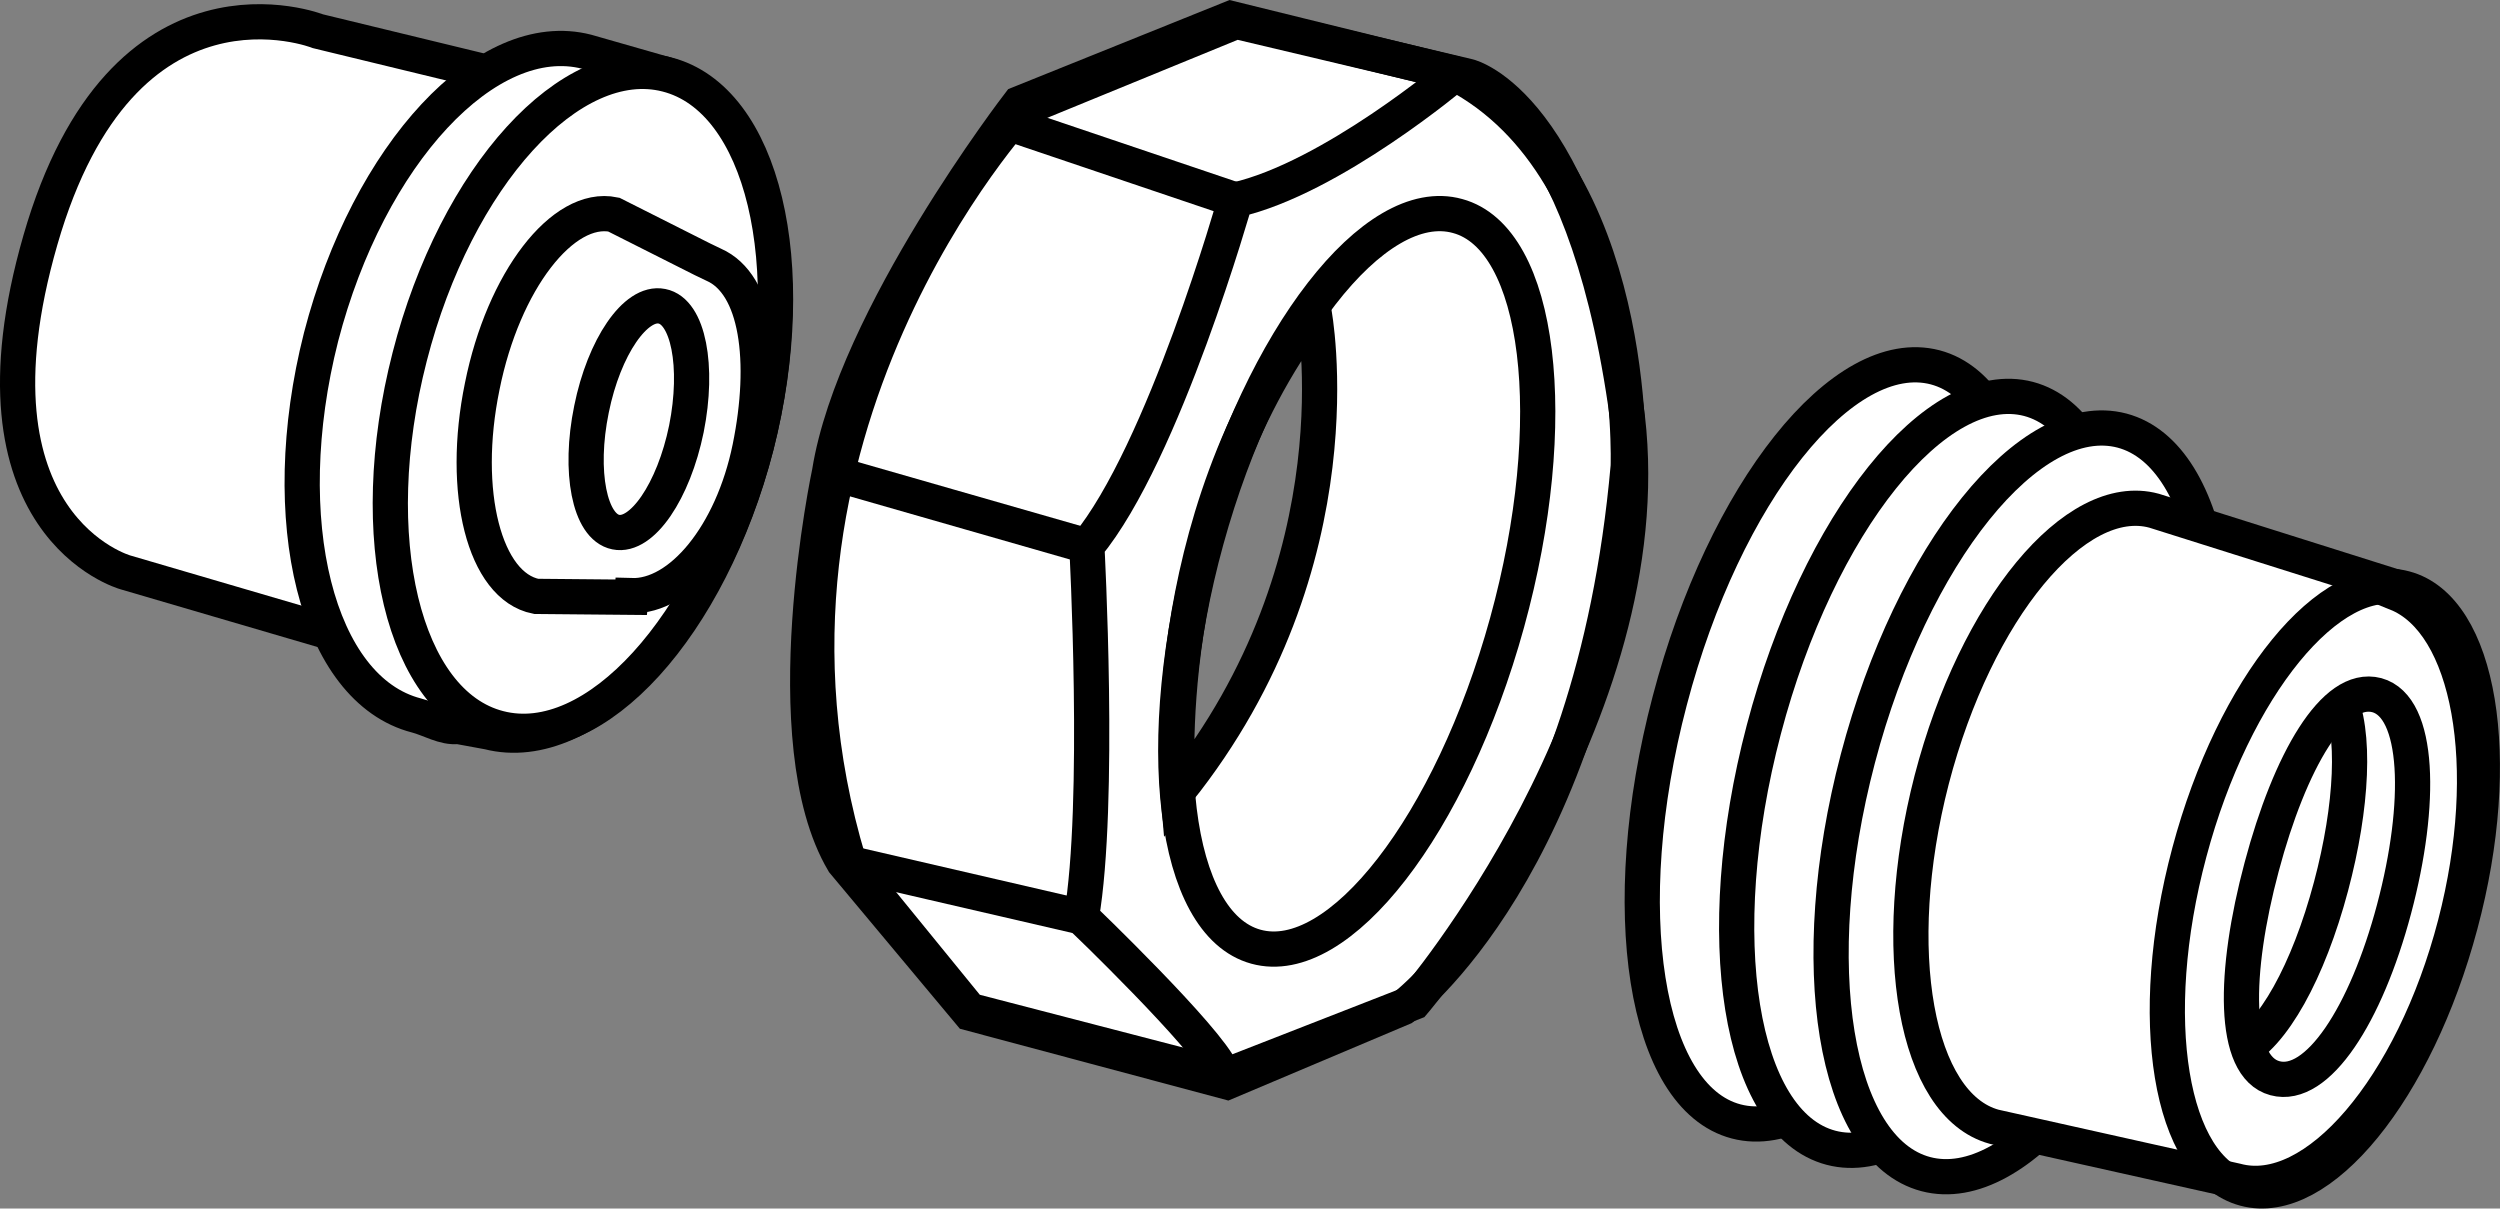 <?xml version="1.0" encoding="iso-8859-1"?>
<!-- Generator: Adobe Illustrator 28.1.0, SVG Export Plug-In . SVG Version: 6.00 Build 0)  -->
<svg version="1.1" id="image" xmlns="http://www.w3.org/2000/svg" xmlns:xlink="http://www.w3.org/1999/xlink" x="0px" y="0px"
	 width="56.789px" height="27.452px" viewBox="0 0 56.789 27.452" enable-background="new 0 0 56.789 27.452"
	 xml:space="preserve">
<rect x="0" y="0" width="56.789" height="27.452" fill="#808080" stroke="none"/>
<g>
	<path fill="#FFFFFF" stroke="#000000" stroke-width="0.8" d="M37.93,15.914c-1.248,4.735-0.569,9.015,1.508,9.56
		c2.087,0.549,4.788-2.844,6.04-7.57c1.236-4.731,0.562-9.008-1.52-9.56
		C41.868,7.799,39.171,11.183,37.93,15.914z"/>
	<path fill="#FFFFFF" stroke="#000000" stroke-width="0.8" d="M40.066,16.573c-1.238,4.701-0.553,8.952,1.526,9.499
		c2.087,0.549,4.778-2.818,6.022-7.511c1.23-4.697,0.549-8.946-1.534-9.499
		C43.992,8.516,41.3,11.878,40.066,16.573z"/>
	<path fill="#FFFFFF" stroke="#000000" stroke-width="0.8" d="M42.202,17.233c-1.228,4.668-0.537,8.889,1.544,9.438
		c2.087,0.549,4.768-2.792,6.004-7.452c1.224-4.663,0.535-8.885-1.548-9.438C46.115,9.233,43.428,12.573,42.202,17.233
		z"/>
</g>
<path fill="#FFFFFF" stroke="#000000" stroke-width="0.8" d="M43.88,17.71c1.005-3.862,3.263-6.594,5.051-6.109
	l5.545,1.749l-0.035,0.126c1.661,0.664,2.263,3.929,1.331,7.519c-0.963,3.708-3.19,6.314-4.979,5.828l-5.495-1.228
	C43.515,25.106,42.881,21.576,43.88,17.71z"/>
<path fill="none" stroke="#000000" stroke-width="0.8" d="M51.375,19.692c-0.642,2.4-0.672,4.538,0.301,4.8
	c0.966,0.262,2.068-1.441,2.706-3.84c0.642-2.407,0.581-4.595-0.391-4.861
	C53.022,15.537,52.013,17.293,51.375,19.692z"/>
<path fill="none" stroke="#000000" stroke-width="0.8" d="M50.826,23.91c0.8-0.371,1.612-1.849,2.125-3.776
	c0.485-1.822,0.569-3.518,0.16-4.35"/>
<path fill="#FFFFFF" stroke="#000000" stroke-width="0.8" d="M19.282,19.579l2.748,3.372l5.777,1.5l4.309-1.682
	c0,0,5.811-6.804,4.809-13.608c-1.001-6.804-3.562-7.424-3.562-7.424l-5.281-1.251l-4.867,1.994
	C23.215,2.48,16.35,9.845,19.282,19.579z M26.755,17.977c0,0-0.523-6.089,3.092-10.894
	C29.847,7.083,30.941,12.744,26.755,17.977z"/>
<path fill="none" stroke="#000000" stroke-width="0.8" d="M49.733,19.36c-1.009,3.763-0.446,7.187,1.258,7.641
	c1.708,0.458,3.894-2.231,4.898-6.002c1.009-3.759,0.438-7.183-1.262-7.633
	C52.934,12.908,50.736,15.597,49.733,19.36z"/>
<g>
	<defs>
		<path id="SVGID_1_" d="M27.404,12.261c-1.264,4.59-0.758,8.726,1.125,9.244c1.888,0.522,4.44-2.775,5.705-7.361
			c1.264-4.582,0.761-8.726-1.124-9.237C31.224,4.381,28.671,7.674,27.404,12.261z"/>
	</defs>
	<clipPath id="SVGID_00000134242558745381085430000018355990141232964495_">
		<use xlink:href="#SVGID_1_"  overflow="visible"/>
	</clipPath>
	<use xlink:href="#SVGID_1_"  overflow="visible" fill="none" stroke="#000000" stroke-width="0.8"/>
</g>
<path fill="none" stroke="#000000" stroke-width="0.8" d="M33.053,1.675l-5.094-1.255l-4.807,1.935
	c0,0-3.746,4.865-4.308,8.371c0,0-1.305,6.113,0.316,8.854l2.87,3.435l5.844,1.563l3.992-1.686
	c0,0,4.309-3.179,5.12-12.297C36.986,10.595,37.233,3.858,33.053,1.675z"/>
<path fill="none" stroke="#000000" stroke-width="0.8" d="M33.053,1.675c0,0-2.809,2.373-4.991,2.867
	c0,0-1.623,5.745-3.374,7.862c0,0,0.318,5.868-0.124,8.427c0,0,2.869,2.752,3.187,3.503"/>
<line fill="none" stroke="#000000" stroke-width="0.8" x1="24.563" y1="20.83" x2="19.159" y2="19.579"/>
<line fill="none" stroke="#000000" stroke-width="0.8" x1="24.687" y1="12.403" x2="18.843" y2="10.726"/>
<path fill="#FFFFFF" stroke="#000000" stroke-width="0.8" d="M10.839,1.587L7.224,0.71c0,0-4.435-1.753-6.306,4.742
	c-1.872,6.492,1.931,7.55,1.931,7.55l5.122,1.501l3.558-12.605L10.839,1.587z"/>
<path fill="#FFFFFF" stroke="#000000" stroke-width="0.8" d="M7.293,7.656c1.076-4.158,3.777-7.064,6.037-6.48l1.657,0.474
	c2.271,0.577,3.24,4.375,2.194,8.474c-1.056,4.103-3.829,7.084-6.087,6.504l-0.691-0.127
	c-0.306,0.04-0.646-0.173-0.944-0.249C7.2,15.668,6.235,11.822,7.293,7.656z"/>
<line fill="none" stroke="#000000" stroke-width="0.8" x1="28.061" y1="4.541" x2="22.901" y2="2.797"/>
<path fill="#FFFFFF" stroke="#000000" stroke-width="0.8" d="M9.306,8.105c-1.056,4.103-0.146,7.883,2.03,8.437
	c2.175,0.562,4.789-2.315,5.845-6.418c1.047-4.099,0.148-7.879-2.034-8.433C12.972,1.133,10.357,4.006,9.306,8.105z"/>
<path fill="#FFFFFF" stroke="#000000" stroke-width="0.8" d="M10.954,8.777c0.48-2.397,1.833-4.142,2.989-3.902l2.014,1.015
	l0.254,0.122c1.001,0.438,1.224,2.203,0.825,4.158c-0.406,1.986-1.583,3.396-2.695,3.361l-0.004,0.036
	l-2.158-0.02C11.004,13.315,10.46,11.175,10.954,8.777z"/>
<path fill="none" stroke="#000000" stroke-width="0.8" d="M13.436,9.296c-0.292,1.422-0.043,2.672,0.552,2.791
	c0.595,0.123,1.314-0.929,1.604-2.346c0.284-1.418,0.043-2.668-0.556-2.784C14.441,6.835,13.722,7.879,13.436,9.296
	z"/>
</svg>

